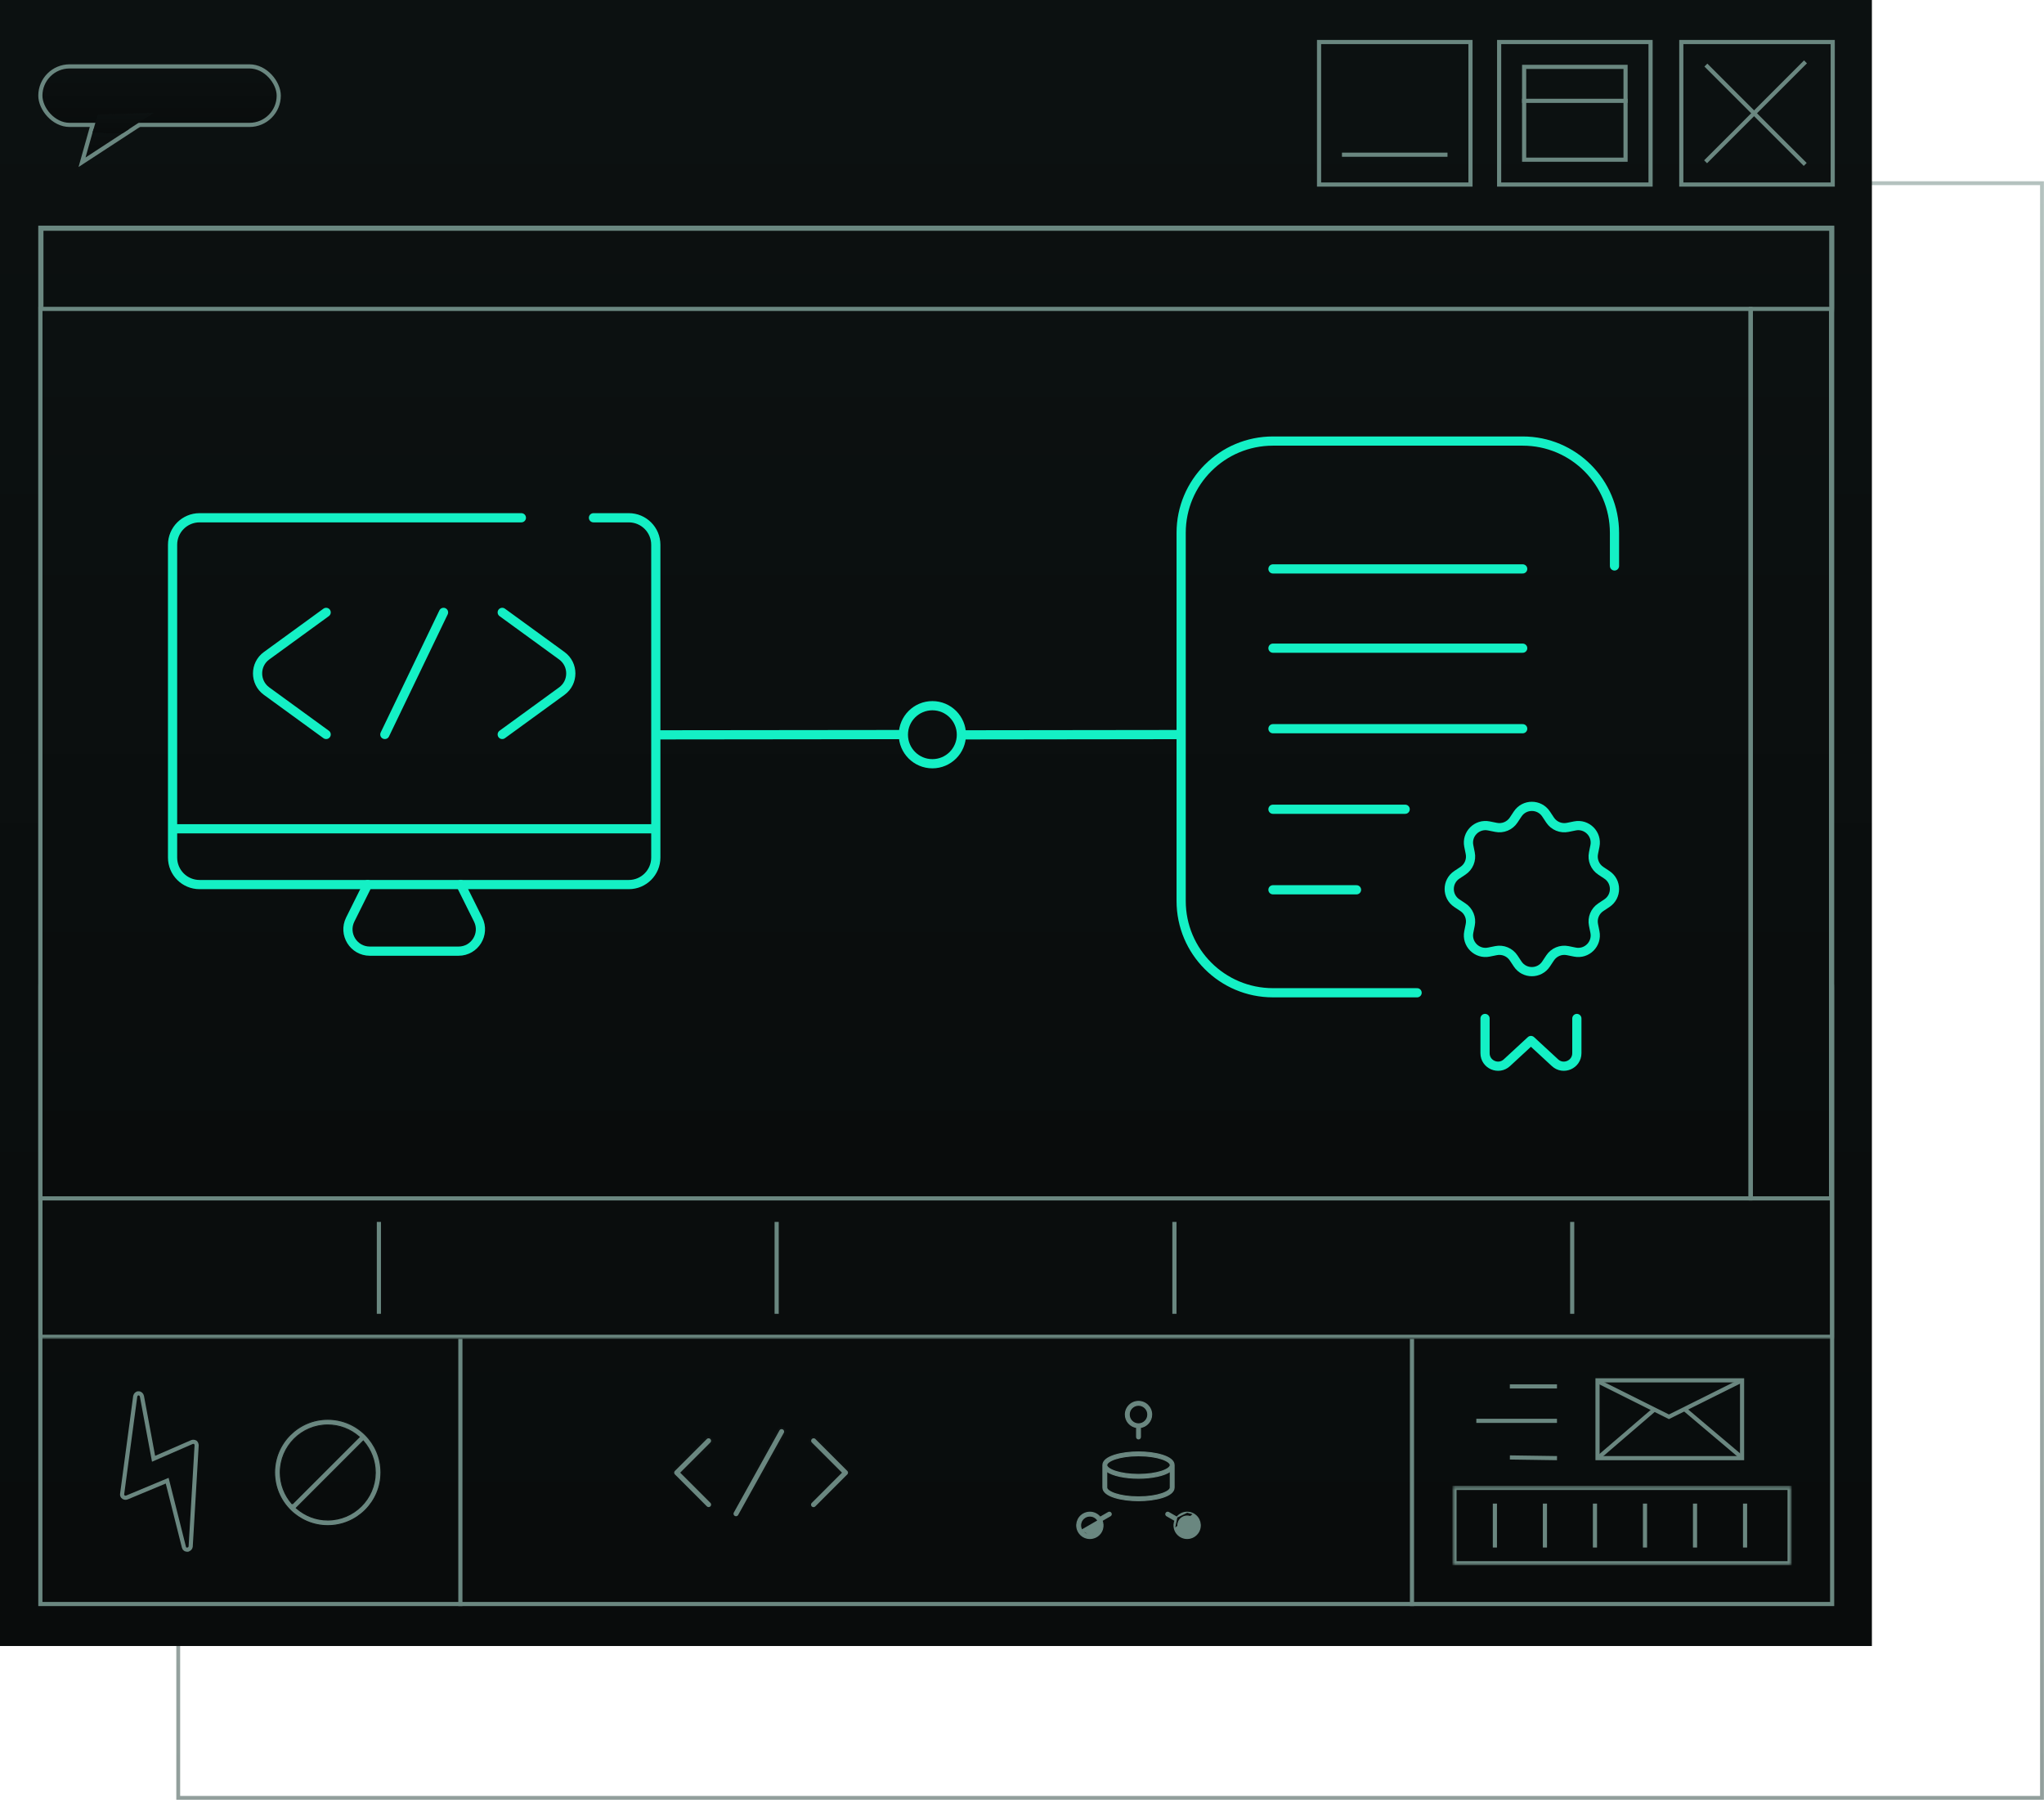 <svg width="533" height="470" viewBox="0 0 533 470" fill="none" xmlns="http://www.w3.org/2000/svg">
<rect opacity="0.5" x="46.477" y="47.764" width="486" height="421" stroke="url(#paint0_linear_4437_305)"/>
<rect width="488.122" height="429.173" fill="url(#paint1_linear_4437_305)"/>
<rect x="10.524" y="59.374" width="467.232" height="358.85" stroke="#6A8780" stroke-width="1.082"/>
<mask id="mask0_4437_305" style="mask-type:alpha" maskUnits="userSpaceOnUse" x="9" y="256" width="470" height="94">
<rect x="10.524" y="257.182" width="467.232" height="91.372" fill="#14F0C5" stroke="#6A8780" stroke-width="1.082"/>
</mask>
<g mask="url(#mask0_4437_305)">
<rect x="10.524" y="257.182" width="467.232" height="91.372" stroke="#6A8780" stroke-width="1.082"/>
</g>
<line x1="98.8" y1="342.558" x2="98.801" y2="318.596" stroke="#6A8780" stroke-width="1.082"/>
<line x1="202.523" y1="342.558" x2="202.523" y2="318.596" stroke="#6A8780" stroke-width="1.082"/>
<line x1="306.246" y1="342.558" x2="306.246" y2="318.596" stroke="#6A8780" stroke-width="1.082"/>
<line x1="409.97" y1="342.558" x2="409.97" y2="318.596" stroke="#6A8780" stroke-width="1.082"/>
<mask id="mask1_4437_305" style="mask-type:alpha" maskUnits="userSpaceOnUse" x="10" y="58" width="469" height="23">
<rect x="10" y="58.833" width="468.315" height="21.985" fill="#D9D9D9"/>
</mask>
<g mask="url(#mask1_4437_305)">
<rect x="-0.665" y="0.665" width="466.985" height="29.318" transform="matrix(-1 0 0 1 476.986 58.843)" stroke="#6A8780" stroke-width="1.33"/>
</g>
<rect x="10.541" y="80.541" width="445.918" height="231.918" fill="url(#paint2_linear_4437_305)" stroke="#6A8780" stroke-width="1.082"/>
<rect x="-0.541" y="0.541" width="20.918" height="231.918" transform="matrix(-1 0 0 1 476.933 80)" fill="url(#paint3_linear_4437_305)" stroke="#6A8780" stroke-width="1.082"/>
<line x1="120.051" y1="418.766" x2="120.051" y2="349.095" stroke="#6A8780" stroke-width="1.082"/>
<line x1="368.193" y1="418.766" x2="368.193" y2="349.095" stroke="#6A8780" stroke-width="1.082"/>
<line x1="393.713" y1="361.483" x2="406.003" y2="361.483" stroke="#6A8780" stroke-width="1.082"/>
<line x1="384.971" y1="370.464" x2="406.002" y2="370.464" stroke="#6A8780" stroke-width="1.082"/>
<line x1="393.721" y1="380.008" x2="406.011" y2="380.187" stroke="#6A8780" stroke-width="1.082"/>
<rect x="416.576" y="359.907" width="37.693" height="20.281" stroke="#6A8780" stroke-width="1.082"/>
<path d="M416.836 360.237L435.195 369.41L453.945 360.061" stroke="#6A8780" stroke-width="1.082"/>
<path d="M431.378 367.526L416.838 380.024" stroke="#6A8780" stroke-width="1.082"/>
<path d="M439.407 367.526L454.158 379.989" stroke="#6A8780" stroke-width="1.082"/>
<mask id="mask2_4437_305" style="mask-type:alpha" maskUnits="userSpaceOnUse" x="378" y="387" width="90" height="22">
<rect x="378.734" y="387.407" width="88.474" height="20.727" fill="#D9D9D9"/>
</mask>
<g mask="url(#mask2_4437_305)">
<rect x="-0.541" y="0.541" width="87.391" height="19.644" transform="matrix(-1 0 0 1 466.125 387.407)" stroke="#6A8780" stroke-width="1.082"/>
</g>
<line x1="389.812" y1="403.498" x2="389.812" y2="392.042" stroke="#6A8780" stroke-width="1.082"/>
<line x1="402.859" y1="403.498" x2="402.859" y2="392.042" stroke="#6A8780" stroke-width="1.082"/>
<line x1="415.906" y1="403.498" x2="415.906" y2="392.042" stroke="#6A8780" stroke-width="1.082"/>
<line x1="428.955" y1="403.498" x2="428.955" y2="392.042" stroke="#6A8780" stroke-width="1.082"/>
<line x1="442.002" y1="403.498" x2="442.002" y2="392.042" stroke="#6A8780" stroke-width="1.082"/>
<line x1="455.049" y1="403.498" x2="455.049" y2="392.042" stroke="#6A8780" stroke-width="1.082"/>
<path d="M184.783 393.223H184.72C184.5 393.207 184.293 393.112 184.135 392.955L175.806 384.626C175.633 384.453 175.536 384.219 175.536 383.976C175.536 383.733 175.633 383.498 175.806 383.326L184.133 374.998C184.495 374.652 185.067 374.657 185.42 375.011L185.42 375.012C185.775 375.366 185.78 375.937 185.434 376.299L177.946 383.784L177.755 383.975L177.946 384.167L185.434 391.654C185.696 391.917 185.775 392.314 185.633 392.654L185.632 392.655C185.491 392.998 185.155 393.223 184.783 393.223ZM212.802 392.955L212.752 393.005C212.586 393.154 212.37 393.238 212.146 393.24C211.9 393.241 211.662 393.144 211.488 392.97C211.315 392.797 211.219 392.559 211.22 392.312C211.222 392.067 211.323 391.831 211.5 391.659L211.5 391.66L211.504 391.656L218.989 384.167L219.18 383.975L218.989 383.784L211.505 376.3C211.505 376.3 211.504 376.299 211.504 376.299C211.157 375.937 211.162 375.367 211.517 375.012L211.517 375.011C211.87 374.657 212.442 374.652 212.804 374.998C212.804 374.999 212.805 374.999 212.806 375L221.131 383.326C221.304 383.498 221.401 383.733 221.401 383.976C221.401 384.221 221.303 384.455 221.132 384.625L221.131 384.626L212.802 392.955ZM192.727 395.133L192.7 395.181C192.532 395.444 192.24 395.606 191.924 395.606C191.767 395.606 191.615 395.566 191.481 395.49L191.479 395.49C191.265 395.37 191.109 395.172 191.041 394.937C190.973 394.704 191.002 394.454 191.121 394.239C191.121 394.239 191.121 394.239 191.121 394.239L203.019 372.822C203.019 372.821 203.019 372.821 203.019 372.821C203.267 372.381 203.823 372.223 204.265 372.469C204.708 372.716 204.868 373.271 204.626 373.715C204.625 373.715 204.625 373.715 204.625 373.715L192.727 395.133ZM190.781 395.012C190.868 395.316 191.071 395.572 191.347 395.726L190.781 395.012Z" fill="#6A8780" stroke="url(#paint4_linear_4437_305)" stroke-width="0.541"/>
<path d="M306.168 387.858V382.001C306.168 381.411 305.841 380.902 305.311 380.478C304.782 380.055 304.037 379.703 303.162 379.423C301.412 378.861 299.109 378.571 296.882 378.571C294.654 378.571 292.351 378.861 290.601 379.423C289.726 379.703 288.981 380.055 288.452 380.478C287.922 380.902 287.595 381.411 287.595 382.001V387.858C287.595 388.448 287.922 388.957 288.452 389.381C288.981 389.805 289.726 390.156 290.601 390.436C292.351 390.998 294.654 391.288 296.882 391.288C299.109 391.288 301.412 390.998 303.162 390.436C304.037 390.156 304.782 389.805 305.311 389.381C305.841 388.957 306.168 388.448 306.168 387.858ZM296.882 379.574C299.352 379.574 301.442 379.91 302.91 380.394C303.644 380.636 304.217 380.913 304.603 381.198C304.994 381.488 305.166 381.764 305.166 382.001C305.166 382.238 304.994 382.515 304.603 382.804C304.217 383.089 303.644 383.366 302.91 383.608C301.442 384.092 299.352 384.428 296.882 384.428C294.412 384.428 292.322 384.092 290.854 383.608C290.119 383.366 289.546 383.089 289.161 382.804C288.769 382.515 288.598 382.238 288.598 382.001C288.598 381.764 288.769 381.488 289.161 381.198C289.546 380.913 290.119 380.636 290.854 380.394C292.322 379.91 294.412 379.574 296.882 379.574ZM296.882 390.285C294.412 390.285 292.322 389.949 290.854 389.465C290.119 389.223 289.546 388.946 289.161 388.661C288.769 388.372 288.598 388.095 288.598 387.858V383.629C289.381 384.199 290.567 384.632 291.932 384.931C293.438 385.261 295.18 385.431 296.882 385.431C298.584 385.431 300.326 385.261 301.832 384.931C303.196 384.632 304.382 384.199 305.166 383.629V387.858C305.166 388.095 304.994 388.371 304.603 388.661C304.217 388.946 303.644 389.223 302.91 389.465C301.442 389.949 299.352 390.285 296.882 390.285Z" fill="#6A8780" stroke="#6A8780" stroke-width="0.271"/>
<path d="M293.453 368.823C293.453 370.544 294.729 371.955 296.381 372.2V374.68C296.381 374.956 296.606 375.182 296.882 375.182C297.158 375.182 297.384 374.956 297.384 374.68V372.2C299.036 371.955 300.312 370.544 300.312 368.823C300.312 366.933 298.773 365.394 296.882 365.394C294.992 365.394 293.453 366.933 293.453 368.823ZM296.882 366.396C298.22 366.396 299.309 367.485 299.309 368.823C299.309 370.162 298.221 371.25 296.882 371.25C295.544 371.25 294.455 370.162 294.455 368.823C294.455 367.485 295.544 366.396 296.882 366.396Z" fill="#6A8780" stroke="#6A8780" stroke-width="0.271"/>
<path d="M285.415 399.817L285.415 399.817C285.977 399.492 286.377 398.969 286.546 398.343L286.673 398.377L286.546 398.343C286.714 397.717 286.627 397.064 286.301 396.5L285.415 399.817ZM285.415 399.817C285.046 400.03 284.628 400.143 284.204 400.143M285.415 399.817L284.204 400.143M284.204 400.143C283.339 400.143 282.532 399.678 282.099 398.929M284.204 400.143L282.099 398.929M282.099 398.929C281.43 397.769 281.829 396.282 282.986 395.613C283.356 395.399 283.774 395.287 284.196 395.287C285.063 395.287 285.868 395.751 286.301 396.5L282.099 398.929ZM281.231 399.432L281.231 399.432C281.843 400.49 282.98 401.147 284.204 401.147C284.802 401.147 285.395 400.987 285.917 400.686L285.917 400.686C286.709 400.229 287.277 399.489 287.515 398.604L287.515 398.603C287.709 397.882 287.65 397.14 287.378 396.461L289.526 395.221C289.526 395.221 289.526 395.221 289.526 395.221C289.767 395.083 289.846 394.776 289.709 394.537L289.709 394.537L289.709 394.536C289.569 394.297 289.262 394.213 289.022 394.354C289.022 394.354 289.022 394.354 289.022 394.354L286.885 395.588C286.24 394.777 285.253 394.286 284.198 394.286C283.6 394.286 283.007 394.444 282.487 394.747C280.85 395.692 280.286 397.794 281.231 399.432Z" fill="#6A8780" stroke="#6A8780" stroke-width="0.271"/>
<path d="M311.278 394.745L311.278 394.745C312.917 395.69 313.479 397.791 312.536 399.428L312.536 399.428C311.926 400.486 310.787 401.143 309.563 401.143C308.963 401.143 308.372 400.983 307.85 400.682L307.85 400.682C307.058 400.225 306.49 399.485 306.253 398.601L311.278 394.745ZM311.278 394.745C310.756 394.444 310.166 394.284 309.567 394.284M311.278 394.745L309.567 394.284M309.567 394.284C308.512 394.284 307.525 394.775 306.882 395.586M309.567 394.284L306.882 395.586M306.882 395.586L304.745 394.352C304.506 394.211 304.198 394.294 304.06 394.534C303.92 394.775 304.003 395.081 304.243 395.219C304.243 395.219 304.243 395.219 304.243 395.219L306.391 396.459C306.119 397.138 306.06 397.88 306.253 398.601L306.882 395.586ZM308.35 399.816L308.35 399.816C307.788 399.492 307.388 398.969 307.219 398.343C307.051 397.717 307.138 397.064 307.462 396.502L307.462 396.502C307.894 395.753 308.7 395.288 309.565 395.288C309.988 395.288 310.407 395.401 310.775 395.614L310.775 395.614C311.935 396.282 312.334 397.769 311.666 398.929C311.233 399.678 310.426 400.142 309.561 400.142C309.139 400.142 308.719 400.03 308.35 399.816Z" fill="#6A8780" stroke="#6A8780" stroke-width="0.271"/>
<g clip-path="url(#clip0_4437_305)">
<path d="M51.279 376.815L49.724 403.239C49.668 403.554 49.495 403.823 49.169 403.965L48.925 404.071C48.447 404.086 48.062 403.867 47.966 403.424L43.597 386.065L33.113 390.439C32.788 390.581 32.473 390.525 32.204 390.352C31.935 390.178 31.793 389.853 31.849 389.538L35.262 364.046C35.365 363.614 35.701 363.274 36.097 363.295C36.575 363.281 36.914 363.617 37.01 364.059L40.044 380.354L50.051 375.994C50.295 375.888 50.691 375.909 50.96 376.082C51.112 376.209 51.254 376.535 51.279 376.815Z" stroke="#6A8780" stroke-width="1.082"/>
<path d="M97.858 383.931V384.066H97.856C97.784 390.834 92.255 396.318 85.47 396.318C82.373 396.318 79.546 395.166 77.374 393.278L77.264 393.183L77.367 393.081L94.624 375.823L94.727 375.72L94.822 375.83C96.707 378.007 97.858 380.833 97.858 383.931ZM93.571 374.578L93.681 374.673L93.578 374.776L76.405 391.949L76.316 392.039L76.316 392.039L76.22 391.943L76.118 392.031C74.234 389.855 73.083 387.028 73.083 383.93C73.083 377.1 78.639 371.543 85.47 371.543C88.568 371.543 91.394 372.694 93.571 374.578ZM99.337 383.931C99.337 376.287 93.114 370.064 85.47 370.064C77.826 370.064 71.603 376.287 71.603 383.931C71.603 391.575 77.826 397.798 85.47 397.798C93.114 397.798 99.337 391.575 99.337 383.931Z" fill="#6A8780" stroke="url(#paint5_linear_4437_305)" stroke-width="0.271"/>
</g>
<rect x="390.92" y="10.957" width="39.485" height="37.162" stroke="#6A8780" stroke-width="1.082"/>
<rect x="397.44" y="17.437" width="26.444" height="24.201" stroke="#6A8780" stroke-width="1.082"/>
<line x1="396.898" y1="26.292" x2="424.425" y2="26.292" stroke="#6A8780" stroke-width="1.082"/>
<rect x="438.422" y="10.957" width="39.485" height="37.162" stroke="#6A8780" stroke-width="1.082"/>
<line x1="444.756" y1="42.181" x2="470.807" y2="16.13" stroke="#6A8780" stroke-width="1.082"/>
<line x1="470.736" y1="42.875" x2="444.828" y2="16.966" stroke="#6A8780" stroke-width="1.082"/>
<rect x="343.961" y="10.957" width="39.485" height="37.162" stroke="#6A8780" stroke-width="1.082"/>
<path d="M349.936 40.339L377.454 40.339" stroke="#6A8780" stroke-width="1.082"/>
<rect x="10.524" y="17.31" width="62.162" height="15.254" rx="7.627" fill="url(#paint6_linear_4437_305)" stroke="#6A8780" stroke-width="1.082"/>
<path d="M21.391 42.307L23.979 33.104H35.493L21.391 42.307Z" fill="url(#paint7_linear_4437_305)" stroke="#6A8780" stroke-width="1.082"/>
<path d="M24.141 34.575L25.477 29.885L40.135 29.407L31.941 34.768L24.141 34.575Z" fill="url(#paint8_linear_4437_305)"/>
<path d="M170.891 191.603L235.373 191.53" stroke="#14F0C5" stroke-width="2.4"/>
<path d="M250.891 191.603L308.373 191.53" stroke="#14F0C5" stroke-width="2.4"/>
<circle cx="243.131" cy="191.566" r="7.566" stroke="#14F0C5" stroke-width="2.4"/>
<path d="M135.955 135H52.043C48.153 135 45 138.153 45 142.043V223.598C45 227.487 48.153 230.64 52.043 230.64H163.967C167.856 230.64 171.01 227.487 171.01 223.598V142.043C171.01 138.153 167.857 135 163.967 135H154.755M170.219 216.095H45.79" stroke="#14F0C5" stroke-width="2.4" stroke-miterlimit="10" stroke-linecap="round" stroke-linejoin="round"/>
<path d="M120.142 230.64L124.679 239.756C126.567 243.547 123.809 248 119.574 248H96.437C92.202 248 89.444 243.547 91.331 239.756L95.868 230.64M85.048 191.5L69.514 180.197C66.383 177.92 66.383 173.252 69.514 170.974L85.048 159.672M130.962 159.672L146.497 170.974C149.627 173.252 149.627 177.92 146.497 180.198L130.962 191.5M115.658 159.672L100.353 191.5" stroke="#14F0C5" stroke-width="2.4" stroke-miterlimit="10" stroke-linecap="round" stroke-linejoin="round"/>
<path d="M369.528 258.847H331.941C318.718 258.847 308 248.129 308 234.907V138.941C308 125.718 318.718 115 331.941 115H397.059C410.281 115 421 125.718 421 138.941V147.559" stroke="#14F0C5" stroke-width="2.4" stroke-miterlimit="10" stroke-linecap="round" stroke-linejoin="round"/>
<path d="M331.941 211H366.416" stroke="#14F0C5" stroke-width="2.4" stroke-miterlimit="10" stroke-linecap="round" stroke-linejoin="round"/>
<path d="M331.941 232H353.727" stroke="#14F0C5" stroke-width="2.4" stroke-miterlimit="10" stroke-linecap="round" stroke-linejoin="round"/>
<path d="M331.941 190H397.06" stroke="#14F0C5" stroke-width="2.4" stroke-miterlimit="10" stroke-linecap="round" stroke-linejoin="round"/>
<path d="M331.941 169H397.06" stroke="#14F0C5" stroke-width="2.4" stroke-miterlimit="10" stroke-linecap="round" stroke-linejoin="round"/>
<path d="M331.941 148.335H397.06" stroke="#14F0C5" stroke-width="2.4" stroke-miterlimit="10" stroke-linecap="round" stroke-linejoin="round"/>
<path d="M411.185 265.551V274.601C411.185 277.573 407.635 279.108 405.469 277.073L399.214 271.297L392.96 277.073C390.794 279.108 387.244 277.573 387.244 274.601V265.551" stroke="#14F0C5" stroke-width="2.4" stroke-miterlimit="10" stroke-linecap="round" stroke-linejoin="round"/>
<path d="M403.151 212.231L404.213 213.831C404.702 214.565 405.397 215.138 406.212 215.476C407.027 215.813 407.924 215.9 408.789 215.726L410.672 215.346C413.783 214.718 416.529 217.464 415.901 220.576L415.522 222.458C415.347 223.323 415.434 224.22 415.772 225.035C416.109 225.85 416.682 226.546 417.417 227.034L419.017 228.097C421.661 229.853 421.661 233.736 419.017 235.492L417.417 236.555C416.682 237.043 416.109 237.739 415.772 238.554C415.434 239.369 415.347 240.266 415.522 241.131L415.901 243.013C416.529 246.125 413.783 248.87 410.672 248.243L408.789 247.863C407.924 247.689 407.027 247.776 406.212 248.113C405.397 248.451 404.702 249.024 404.213 249.758L403.151 251.358C401.395 254.002 397.511 254.002 395.755 251.358L394.692 249.758C394.204 249.024 393.508 248.451 392.693 248.113C391.878 247.776 390.981 247.689 390.117 247.863L388.234 248.243C385.123 248.87 382.377 246.125 383.005 243.013L383.385 241.131C383.559 240.266 383.472 239.369 383.134 238.554C382.797 237.739 382.224 237.043 381.489 236.555L379.889 235.492C377.245 233.736 377.245 229.853 379.889 228.097L381.489 227.034C382.224 226.546 382.797 225.85 383.134 225.035C383.472 224.22 383.559 223.323 383.385 222.458L383.005 220.576C382.377 217.464 385.123 214.718 388.234 215.346L390.117 215.726C390.981 215.9 391.878 215.813 392.693 215.476C393.508 215.138 394.204 214.565 394.692 213.831L395.755 212.231C397.511 209.587 401.395 209.587 403.151 212.231Z" stroke="#14F0C5" stroke-width="2.4" stroke-miterlimit="10" stroke-linecap="round" stroke-linejoin="round"/>
<defs>
<linearGradient id="paint0_linear_4437_305" x1="289.477" y1="47.264" x2="289.477" y2="469.264" gradientUnits="userSpaceOnUse">
<stop stop-color="#6A8780"/>
<stop offset="1" stop-color="#253F39"/>
</linearGradient>
<linearGradient id="paint1_linear_4437_305" x1="244.061" y1="0" x2="244.061" y2="429.173" gradientUnits="userSpaceOnUse">
<stop stop-color="#0C1111"/>
<stop offset="1" stop-color="#090C0C"/>
</linearGradient>
<linearGradient id="paint2_linear_4437_305" x1="233.5" y1="80" x2="233.5" y2="313" gradientUnits="userSpaceOnUse">
<stop stop-color="#0C1111"/>
<stop offset="1" stop-color="#090C0C"/>
</linearGradient>
<linearGradient id="paint3_linear_4437_305" x1="11" y1="0" x2="11" y2="233" gradientUnits="userSpaceOnUse">
<stop stop-color="#0C1111"/>
<stop offset="1" stop-color="#090C0C"/>
</linearGradient>
<linearGradient id="paint4_linear_4437_305" x1="198.469" y1="372.083" x2="198.469" y2="395.877" gradientUnits="userSpaceOnUse">
<stop stop-color="#0C1111"/>
<stop offset="1" stop-color="#090C0C"/>
</linearGradient>
<linearGradient id="paint5_linear_4437_305" x1="85.47" y1="369.928" x2="85.47" y2="397.933" gradientUnits="userSpaceOnUse">
<stop stop-color="#0C1111"/>
<stop offset="1" stop-color="#090C0C"/>
</linearGradient>
<linearGradient id="paint6_linear_4437_305" x1="41.605" y1="16.769" x2="41.605" y2="33.105" gradientUnits="userSpaceOnUse">
<stop stop-color="#0C1111"/>
<stop offset="1" stop-color="#090C0C"/>
</linearGradient>
<linearGradient id="paint7_linear_4437_305" x1="28.442" y1="33.104" x2="28.442" y2="42.307" gradientUnits="userSpaceOnUse">
<stop stop-color="#0C1111"/>
<stop offset="1" stop-color="#090C0C"/>
</linearGradient>
<linearGradient id="paint8_linear_4437_305" x1="32.138" y1="29.407" x2="32.138" y2="34.768" gradientUnits="userSpaceOnUse">
<stop stop-color="#0C1111"/>
<stop offset="1" stop-color="#090C0C"/>
</linearGradient>
<clipPath id="clip0_4437_305">
<rect width="69" height="48" fill="white" transform="translate(30.732 359.872)"/>
</clipPath>
</defs>
</svg>
